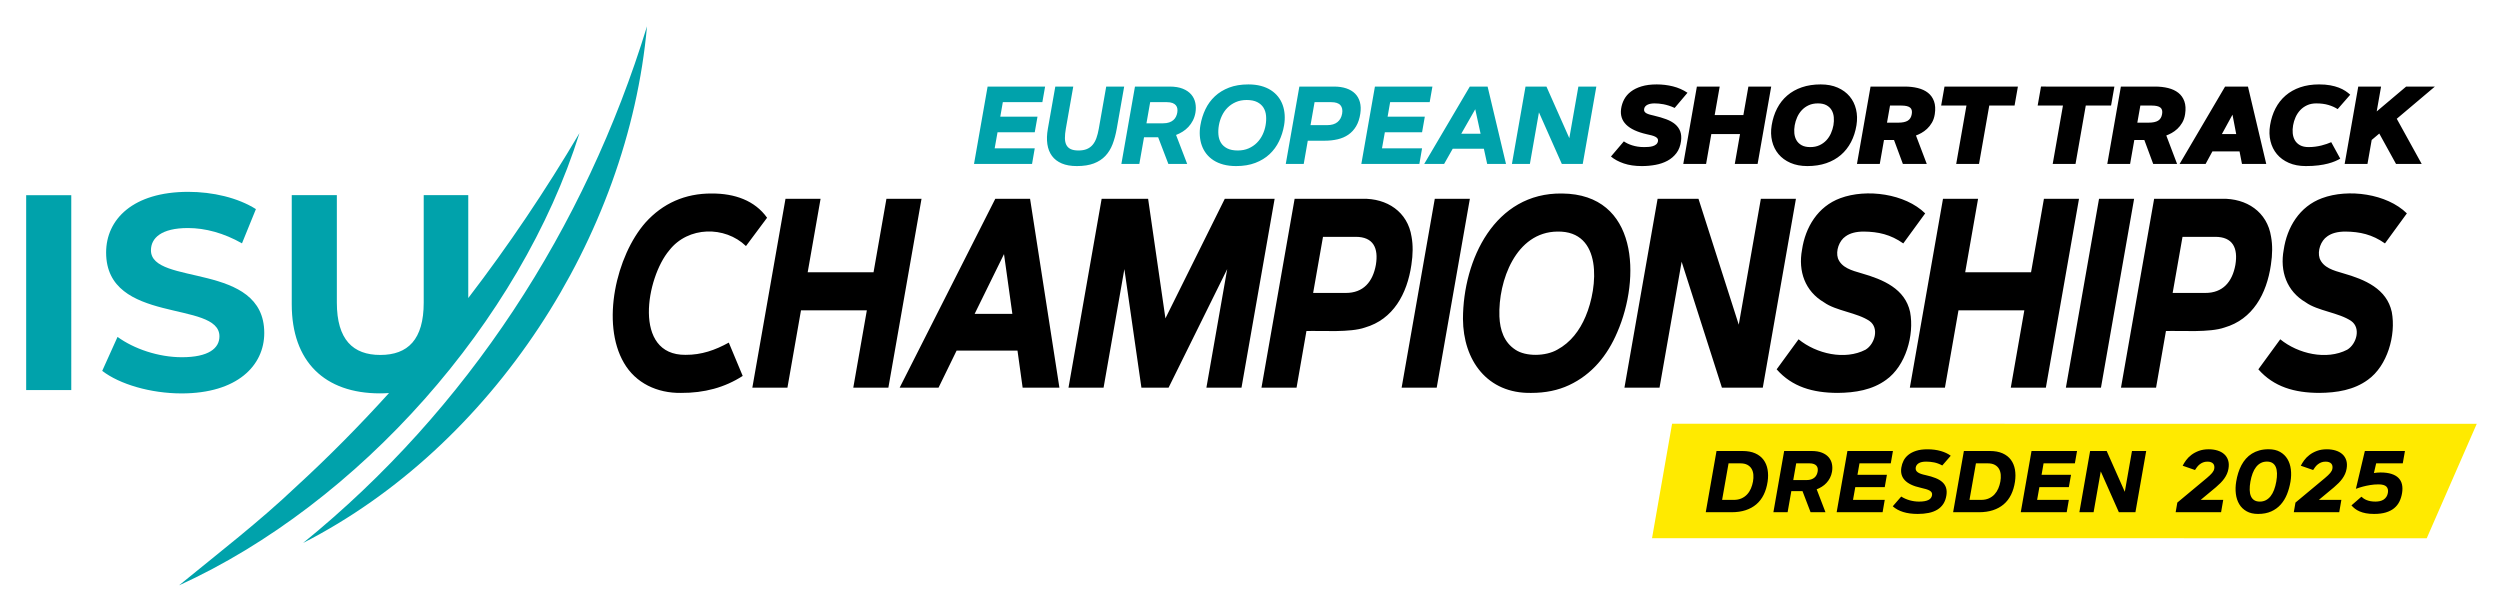 <?xml version="1.0" encoding="UTF-8" standalone="no"?>
<!-- Created with Inkscape (http://www.inkscape.org/) -->

<svg
   version="1.1"
   id="svg2"
   width="1082.956"
   height="264.901"
   viewBox="0 0 1082.956 264.901"
   sodipodi:docname="ISU_Euro_ST_CHS_Dresden_Logo_FC_OnLight_RGB.ai"
   xmlns:inkscape="http://www.inkscape.org/namespaces/inkscape"
   xmlns:sodipodi="http://sodipodi.sourceforge.net/DTD/sodipodi-0.dtd"
   xmlns="http://www.w3.org/2000/svg"
   xmlns:svg="http://www.w3.org/2000/svg">
  <defs
     id="defs6">
    <clipPath
       clipPathUnits="userSpaceOnUse"
       id="clipPath16">
      <path
         d="M 0,198.676 H 812.217 V 0 H 0 Z"
         id="path14" />
    </clipPath>
  </defs>
  <sodipodi:namedview
     id="namedview4"
     pagecolor="#ffffff"
     bordercolor="#000000"
     borderopacity="0.25"
     inkscape:showpageshadow="2"
     inkscape:pageopacity="0.0"
     inkscape:pagecheckerboard="0"
     inkscape:deskcolor="#d1d1d1" />
  <g
     id="g8"
     inkscape:groupmode="layer"
     inkscape:label="ISU_Euro_ST_CHS_Dresden_Logo_FC_OnLight_RGB"
     transform="matrix(1.333,0,0,-1.333,0,264.901)">
    <g
       id="g10">
      <g
         id="g12"
         clip-path="url(#clipPath16)">
        <g
           id="g18"
           transform="translate(495.744,170.593)">
          <path
             d="M 0,0 H 6.801 L 14.232,-16.757 17.177,0 h 5.838 L 18.597,-25.135 H 11.796 L 4.364,-8.379 1.42,-25.135 h -5.837 z m -16.336,-7.362 -4.539,-7.957 h 6.274 z m 2.805,-12.848 h -10.131 l -2.787,-4.925 h -6.468 L -18.105,0 h 5.783 l 5.977,-25.135 h -6.117 z m -19.193,10.43 -0.894,-5.066 h -12.094 l -0.929,-5.223 h 13.023 l -0.876,-5.066 h -18.86 L -48.937,0 h 18.684 l -0.893,-5.065 h -12.848 l -0.823,-4.715 z m -35.826,4.715 -1.314,-7.467 h 5.416 c 1.414,0 2.523,0.327 3.33,0.981 0.806,0.655 1.314,1.572 1.525,2.752 0.198,1.18 0.011,2.097 -0.561,2.751 -0.573,0.654 -1.566,0.983 -2.98,0.983 z M -77.909,-25.135 -73.492,0 h 11.252 c 1.508,0 2.843,-0.196 4.006,-0.588 1.162,-0.391 2.114,-0.961 2.856,-1.709 0.742,-0.748 1.262,-1.668 1.56,-2.76 0.298,-1.092 0.341,-2.34 0.131,-3.742 -0.245,-1.625 -0.701,-2.995 -1.367,-4.11 -0.666,-1.116 -1.502,-2.022 -2.506,-2.717 -1.005,-0.695 -2.165,-1.198 -3.479,-1.508 -1.315,-0.309 -2.749,-0.464 -4.303,-0.464 h -5.416 l -1.314,-7.537 z m -12.709,20.77 c -1.32,0 -2.498,-0.228 -3.532,-0.683 -1.035,-0.456 -1.928,-1.06 -2.682,-1.814 -0.753,-0.754 -1.364,-1.627 -1.831,-2.62 -0.468,-0.995 -0.795,-2.023 -0.982,-3.085 -0.187,-1.076 -0.237,-2.107 -0.149,-3.094 0.088,-0.987 0.362,-1.859 0.824,-2.611 0.461,-0.754 1.136,-1.359 2.025,-1.815 0.887,-0.456 2.033,-0.684 3.435,-0.684 1.321,0 2.497,0.228 3.531,0.684 1.035,0.456 1.928,1.061 2.682,1.815 0.754,0.752 1.367,1.624 1.841,2.611 0.473,0.987 0.803,2.018 0.99,3.094 0.187,1.062 0.237,2.09 0.149,3.085 -0.087,0.993 -0.366,1.866 -0.832,2.62 -0.468,0.754 -1.146,1.358 -2.034,1.814 -0.888,0.455 -2.033,0.683 -3.435,0.683 m 0.543,5.065 c 1.519,0 2.889,-0.163 4.11,-0.49 1.221,-0.327 2.293,-0.789 3.217,-1.385 0.923,-0.596 1.706,-1.303 2.349,-2.121 0.642,-0.817 1.138,-1.721 1.489,-2.708 0.35,-0.987 0.563,-2.036 0.639,-3.145 0.077,-1.111 0.015,-2.25 -0.183,-3.418 -0.316,-1.847 -0.862,-3.577 -1.639,-5.189 -0.777,-1.612 -1.805,-3.017 -3.085,-4.215 -1.279,-1.198 -2.822,-2.141 -4.627,-2.831 -1.805,-0.689 -3.888,-1.034 -6.249,-1.034 -1.518,0 -2.888,0.164 -4.11,0.491 -1.221,0.326 -2.293,0.788 -3.216,1.385 -0.924,0.596 -1.703,1.303 -2.34,2.12 -0.637,0.819 -1.131,1.721 -1.481,2.708 -0.351,0.987 -0.564,2.036 -0.64,3.147 -0.076,1.11 -0.014,2.249 0.185,3.418 0.315,1.845 0.858,3.575 1.63,5.187 0.77,1.613 1.796,3.018 3.076,4.216 1.279,1.197 2.818,2.141 4.618,2.831 1.799,0.688 3.885,1.033 6.257,1.033 m -31.9,-5.765 -1.209,-6.872 h 5.416 c 0.759,0 1.411,0.094 1.955,0.281 0.542,0.186 0.996,0.438 1.358,0.754 0.362,0.315 0.645,0.68 0.85,1.095 0.205,0.414 0.347,0.85 0.429,1.306 0.082,0.455 0.094,0.891 0.035,1.306 -0.058,0.414 -0.216,0.78 -0.473,1.095 -0.257,0.316 -0.622,0.567 -1.095,0.753 -0.474,0.188 -1.09,0.282 -1.85,0.282 z m -9.359,-20.07 4.417,25.135 h 11.252 c 1.706,0 3.138,-0.234 4.295,-0.701 1.156,-0.468 2.07,-1.096 2.743,-1.885 0.671,-0.788 1.112,-1.694 1.323,-2.717 0.21,-1.022 0.222,-2.089 0.035,-3.198 -0.164,-0.936 -0.444,-1.785 -0.841,-2.551 -0.398,-0.765 -0.876,-1.449 -1.438,-2.051 -0.56,-0.601 -1.185,-1.119 -1.875,-1.55 -0.689,-0.433 -1.402,-0.789 -2.139,-1.07 l 3.611,-9.412 h -6.116 l -3.314,8.658 h -4.592 l -1.524,-8.658 z m -13.935,4.364 c 1.064,0 1.966,0.156 2.708,0.465 0.743,0.31 1.368,0.762 1.876,1.359 0.508,0.595 0.92,1.332 1.236,2.208 0.315,0.877 0.572,1.881 0.771,3.014 L -136.259,0 h 5.837 l -2.419,-13.725 c -0.327,-1.846 -0.777,-3.513 -1.349,-5.004 -0.574,-1.49 -1.357,-2.76 -2.349,-3.812 -0.994,-1.052 -2.241,-1.863 -3.742,-2.436 -1.502,-0.573 -3.346,-0.859 -5.531,-0.859 -1.927,0 -3.56,0.286 -4.898,0.859 -1.339,0.573 -2.395,1.384 -3.173,2.436 -0.777,1.052 -1.276,2.322 -1.499,3.812 -0.222,1.491 -0.169,3.158 0.158,5.004 L -152.805,0 h 5.836 l -2.418,-13.725 c -0.199,-1.133 -0.296,-2.137 -0.289,-3.014 0.005,-0.876 0.157,-1.613 0.455,-2.208 0.298,-0.597 0.763,-1.049 1.394,-1.359 0.631,-0.309 1.483,-0.465 2.558,-0.465 m -13.32,10.991 -0.894,-5.066 h -12.094 l -0.929,-5.223 h 13.023 l -0.876,-5.066 H -179.22 L -174.802,0 h 18.684 l -0.894,-5.065 h -12.847 l -0.824,-4.715 z"
             style="fill:#00a2ab;fill-opacity:1;fill-rule:nonzero;stroke:none"
             id="path20" />
        </g>
        <g
           id="g22"
           transform="translate(781.922,170.593)">
          <path
             d="M 0,0 H 9.342 L -3.05,-10.464 5.048,-25.135 h -8.343 l -5.434,9.868 -2.471,-2.086 -1.367,-7.782 h -7.414 L -15.564,0 h 7.414 l -1.42,-8.08 z m -31.689,-19.666 c 0.748,0 1.465,0.046 2.156,0.14 0.688,0.093 1.346,0.216 1.971,0.368 0.625,0.152 1.207,0.324 1.745,0.517 0.537,0.193 1.027,0.383 1.471,0.57 l 2.928,-5.346 c -0.444,-0.269 -0.99,-0.543 -1.64,-0.824 -0.648,-0.28 -1.421,-0.54 -2.322,-0.78 -0.899,-0.239 -1.945,-0.435 -3.137,-0.587 -1.192,-0.152 -2.559,-0.228 -4.101,-0.228 -2.092,0 -3.93,0.348 -5.513,1.043 -1.583,0.695 -2.874,1.642 -3.873,2.84 -0.999,1.197 -1.695,2.602 -2.086,4.215 -0.391,1.612 -0.435,3.336 -0.132,5.171 0.327,2.009 0.914,3.832 1.762,5.468 0.847,1.636 1.942,3.033 3.286,4.189 1.344,1.157 2.928,2.048 4.75,2.673 1.823,0.625 3.867,0.937 6.135,0.937 1.355,0 2.559,-0.096 3.61,-0.289 1.052,-0.192 1.984,-0.446 2.796,-0.762 0.812,-0.315 1.519,-0.672 2.121,-1.069 0.602,-0.397 1.13,-0.807 1.586,-1.227 l -4.084,-4.68 c -0.841,0.55 -1.835,0.996 -2.979,1.341 -1.146,0.344 -2.466,0.517 -3.961,0.517 -1.134,0 -2.136,-0.202 -3.006,-0.604 -0.871,-0.404 -1.616,-0.939 -2.235,-1.605 -0.62,-0.666 -1.12,-1.426 -1.498,-2.278 -0.38,-0.854 -0.647,-1.724 -0.798,-2.611 -0.164,-0.889 -0.205,-1.759 -0.123,-2.612 0.082,-0.853 0.315,-1.613 0.701,-2.279 0.386,-0.666 0.943,-1.2 1.674,-1.604 0.73,-0.403 1.662,-0.604 2.796,-0.604 m -24.749,10.534 -3.436,-6.293 h 4.645 z M -73.616,-25.135 -58.84,0 h 7.432 l 5.942,-25.135 h -7.888 l -0.789,4.067 h -8.816 l -2.208,-4.067 z m -12.76,18.965 -0.982,-5.557 h 3.681 c 1.343,0 2.366,0.214 3.067,0.642 0.701,0.428 1.133,1.141 1.297,2.137 0.175,0.984 -0.008,1.693 -0.552,2.128 -0.543,0.433 -1.488,0.65 -2.83,0.65 z M -97.121,-25.135 -92.704,0 h 11.095 c 1.543,0 2.964,-0.161 4.268,-0.482 1.303,-0.322 2.403,-0.836 3.304,-1.542 0.899,-0.708 1.554,-1.631 1.963,-2.77 0.41,-1.14 0.492,-2.527 0.245,-4.163 -0.163,-1.064 -0.476,-1.989 -0.938,-2.778 -0.462,-0.788 -0.99,-1.457 -1.586,-2.007 -0.595,-0.549 -1.212,-0.999 -1.849,-1.35 -0.637,-0.35 -1.218,-0.619 -1.743,-0.805 l 3.505,-9.238 h -7.765 l -2.874,7.765 h -3.261 l -1.367,-7.765 z M -94.807,0 -95.894,-6.17 h -8.22 l -3.33,-18.965 h -7.414 l 3.33,18.965 h -8.22 l 1.086,6.17 z m -31.359,0 -1.087,-6.17 h -8.221 l -3.33,-18.965 h -7.414 l 3.33,18.965 h -8.219 l 1.086,6.17 z m -41.558,-6.17 -0.982,-5.557 h 3.682 c 1.342,0 2.366,0.214 3.066,0.642 0.701,0.428 1.134,1.141 1.298,2.137 0.175,0.984 -0.009,1.693 -0.553,2.128 -0.543,0.433 -1.487,0.65 -2.83,0.65 z M -178.47,-25.135 -174.053,0 h 11.096 c 1.543,0 2.965,-0.161 4.269,-0.482 1.302,-0.322 2.403,-0.836 3.303,-1.542 0.9,-0.708 1.554,-1.631 1.963,-2.77 0.409,-1.14 0.491,-2.527 0.245,-4.163 -0.163,-1.064 -0.475,-1.989 -0.937,-2.778 -0.462,-0.788 -0.99,-1.457 -1.586,-2.007 -0.596,-0.549 -1.213,-0.999 -1.85,-1.35 -0.637,-0.35 -1.218,-0.619 -1.743,-0.805 l 3.505,-9.238 h -7.765 l -2.874,7.765 h -3.261 l -1.368,-7.765 z m -12.689,19.666 c -1.134,0 -2.136,-0.202 -3.006,-0.604 -0.871,-0.404 -1.616,-0.939 -2.235,-1.605 -0.62,-0.666 -1.12,-1.426 -1.498,-2.278 -0.38,-0.854 -0.647,-1.724 -0.798,-2.611 -0.164,-0.889 -0.205,-1.759 -0.123,-2.612 0.082,-0.853 0.315,-1.613 0.701,-2.279 0.386,-0.666 0.943,-1.2 1.674,-1.604 0.73,-0.403 1.662,-0.604 2.796,-0.604 1.132,0 2.135,0.201 3.005,0.604 0.871,0.404 1.616,0.938 2.235,1.604 0.62,0.666 1.116,1.426 1.49,2.279 0.374,0.853 0.643,1.723 0.807,2.612 0.151,0.887 0.189,1.757 0.113,2.611 -0.076,0.852 -0.307,1.612 -0.692,2.278 -0.385,0.666 -0.944,1.201 -1.674,1.605 -0.731,0.402 -1.662,0.604 -2.795,0.604 m 0.911,6.169 c 2.092,0 3.929,-0.347 5.513,-1.042 1.583,-0.695 2.877,-1.642 3.881,-2.84 1.005,-1.198 1.701,-2.602 2.086,-4.215 0.386,-1.613 0.432,-3.336 0.141,-5.17 -0.328,-2.01 -0.918,-3.833 -1.77,-5.469 -0.854,-1.636 -1.953,-3.032 -3.295,-4.19 -1.345,-1.156 -2.928,-2.047 -4.75,-2.672 -1.824,-0.625 -3.869,-0.938 -6.135,-0.938 -2.092,0 -3.93,0.348 -5.513,1.043 -1.583,0.695 -2.874,1.642 -3.873,2.84 -0.999,1.197 -1.695,2.602 -2.086,4.215 -0.391,1.612 -0.435,3.336 -0.132,5.171 0.327,2.009 0.914,3.832 1.762,5.468 0.847,1.636 1.942,3.033 3.286,4.189 1.344,1.157 2.928,2.048 4.75,2.673 1.823,0.625 3.867,0.937 6.135,0.937 M -213.752,0 h 7.414 l -4.417,-25.135 h -7.414 l 1.7,9.71 h -9.325 l -1.7,-9.71 h -7.414 L -230.491,0 h 7.414 l -1.63,-9.255 h 9.325 z m -23.96,-6.941 c -0.654,0.303 -1.286,0.551 -1.893,0.745 -0.608,0.192 -1.183,0.342 -1.726,0.447 -0.544,0.104 -1.061,0.178 -1.552,0.219 -0.49,0.041 -0.952,0.061 -1.385,0.061 -0.409,0 -0.803,-0.032 -1.182,-0.096 -0.38,-0.065 -0.722,-0.166 -1.026,-0.307 -0.303,-0.141 -0.558,-0.324 -0.762,-0.552 -0.204,-0.228 -0.336,-0.506 -0.395,-0.833 -0.058,-0.339 -0.02,-0.622 0.114,-0.849 0.134,-0.229 0.348,-0.421 0.64,-0.58 0.292,-0.157 0.654,-0.297 1.087,-0.419 0.432,-0.124 0.917,-0.244 1.454,-0.36 1.449,-0.34 2.749,-0.724 3.901,-1.157 1.15,-0.433 2.109,-0.97 2.874,-1.612 0.765,-0.643 1.317,-1.412 1.657,-2.305 0.338,-0.895 0.426,-1.961 0.262,-3.199 -0.21,-1.554 -0.707,-2.848 -1.49,-3.882 -0.783,-1.034 -1.756,-1.864 -2.918,-2.489 -1.163,-0.625 -2.463,-1.07 -3.9,-1.332 -1.437,-0.263 -2.915,-0.395 -4.435,-0.395 -2.231,0 -4.185,0.286 -5.862,0.859 -1.677,0.573 -3.064,1.321 -4.163,2.244 l 4.189,4.924 c 0.351,-0.245 0.754,-0.478 1.209,-0.701 0.456,-0.221 0.961,-0.42 1.517,-0.595 0.555,-0.175 1.153,-0.313 1.796,-0.413 0.642,-0.098 1.332,-0.148 2.068,-0.148 0.445,0 0.914,0.018 1.411,0.053 0.496,0.035 0.961,0.116 1.394,0.245 0.432,0.128 0.803,0.321 1.113,0.578 0.31,0.257 0.505,0.607 0.587,1.052 0.059,0.327 0.012,0.604 -0.141,0.833 -0.151,0.227 -0.388,0.426 -0.71,0.595 -0.321,0.169 -0.724,0.319 -1.208,0.448 -0.486,0.128 -1.032,0.257 -1.639,0.384 -6.088,1.391 -8.852,4.131 -8.291,8.221 0.152,1.099 0.485,2.13 0.999,3.094 0.514,0.964 1.239,1.806 2.174,2.523 0.934,0.719 2.097,1.289 3.488,1.709 1.39,0.421 3.032,0.631 4.925,0.631 1.811,0 3.569,-0.213 5.275,-0.639 1.706,-0.427 3.278,-1.119 4.715,-2.077 z"
             style="fill:#000000;fill-opacity:1;fill-rule:nonzero;stroke:none"
             id="path24" />
        </g>
        <g
           id="g26"
           transform="translate(98.497,22.281)">
          <path
             d="M 0,0 C 61.489,31.43 105.622,99.375 111.757,167.892 91.641,102.278 53.396,43.332 0,0 M 89.813,133.191 C 78.821,114.611 66.783,96.678 53.673,79.59 v 33.441 H 39.197 V 78.107 c 0,-12.034 -5.157,-17.01 -14.114,-17.01 -8.867,0 -14.114,4.976 -14.114,17.01 v 34.924 H -3.689 V 77.564 c 0,-18.638 10.676,-28.953 28.681,-28.953 1.002,0 1.973,0.044 2.929,0.107 C 18.3,38.097 8.214,27.892 -2.376,18.191 -14.311,6.858 -27.346,-3.157 -40.315,-13.778 18.061,12.786 70.605,71.935 89.813,133.191 M -39.402,60.358 c -7.6,0 -15.561,2.714 -20.9,6.605 l -4.976,-11.038 c 5.609,-4.343 15.743,-7.329 25.785,-7.329 18.096,0 26.872,9.048 26.872,19.634 0,23.253 -36.823,15.199 -36.823,26.871 0,3.981 3.346,7.239 12.033,7.239 5.609,0 11.67,-1.63 17.551,-4.976 l 4.525,11.128 c -5.881,3.709 -14.023,5.609 -21.987,5.609 -18.003,0 -26.689,-8.957 -26.689,-19.723 0,-23.524 36.823,-15.381 36.823,-27.234 0,-3.891 -3.528,-6.786 -12.214,-6.786 m -50.591,52.657 h 14.657 V 49.682 h -14.657 z"
             style="fill:#00a2ab;fill-opacity:1;fill-rule:nonzero;stroke:none"
             id="path28" />
        </g>
        <g
           id="g30"
           transform="translate(709.246,121.761)">
          <path
             d="M 0,0 -3.205,-18.231 H 7.378 c 5.739,-0.027 8.807,3.608 9.803,9.116 C 18.085,-3.674 16.393,0.022 10.582,0 10.582,0 0,0 0,0 M -19.993,-49.005 -9.22,12.37 h 21.978 c 8.036,0.189 14.769,-4.218 16.023,-12.347 0.49,-2.67 0.467,-5.714 -0.06,-9.138 -1.38,-9.465 -5.917,-17.695 -15.078,-20.353 -4.787,-1.688 -13.851,-0.997 -19.024,-1.133 l -3.211,-18.404 z m -7.134,61.375 h 11.401 L -26.498,-49.005 H -37.9 Z m -17.907,0 h 11.401 l -10.772,-61.375 h -11.401 l 4.403,25.125 h -21.4 l -4.404,-25.125 h -11.401 l 10.773,61.375 h 11.401 l -4.188,-23.882 h 21.4 z M 65.791,-2.138 c -4.128,2.914 -8.148,3.8 -12.844,3.85 -2.513,0 -4.479,-0.521 -5.908,-1.562 -2.091,-1.404 -3.251,-4.679 -2.492,-7.105 1.161,-3.102 4.571,-3.99 7.685,-4.9 7.085,-2.025 14.123,-5.021 15.775,-12.562 1.413,-7.546 -1.435,-17.522 -7.77,-22.041 -4.5,-3.298 -10.042,-4.216 -15.83,-4.259 -8.004,0.031 -14.742,1.948 -19.763,7.662 l 7.119,9.759 c 5.799,-4.731 15.057,-6.867 21.764,-3.383 3.022,1.816 4.522,7.02 1.315,9.31 -3.957,2.732 -10.957,3.299 -14.803,6.078 -6.201,3.636 -8.435,10.128 -7.159,17.055 1.074,7.356 5.152,14.113 12.45,16.798 8.506,3.17 21.078,1.464 27.581,-4.941 z m -156.533,0 c -4.128,2.914 -8.149,3.8 -12.845,3.85 -2.512,0 -4.478,-0.521 -5.908,-1.562 -2.09,-1.404 -3.25,-4.679 -2.492,-7.105 1.162,-3.102 4.571,-3.99 7.686,-4.9 7.084,-2.025 14.122,-5.021 15.775,-12.562 1.412,-7.546 -1.435,-17.522 -7.771,-22.041 -4.499,-3.298 -10.042,-4.216 -15.83,-4.259 -8.003,0.031 -14.742,1.948 -19.763,7.662 l 7.12,9.759 c 5.798,-4.731 15.056,-6.867 21.763,-3.383 3.023,1.816 4.522,7.02 1.315,9.31 -3.957,2.732 -10.957,3.299 -14.802,6.078 -6.202,3.636 -8.436,10.128 -7.16,17.055 1.075,7.356 5.152,14.113 12.451,16.798 8.505,3.17 21.077,1.464 27.58,-4.941 z M -170.58,12.37 h 13.284 l 13.091,-40.917 7.18,40.917 h 11.401 l -10.772,-61.375 h -13.285 l -13.086,40.917 -7.185,-40.917 h -11.401 z M -203.101,1.712 c -13.588,-0.116 -19.296,-16.07 -18.889,-27.584 0.19,-4.445 1.512,-8.392 5.189,-10.807 3.419,-2.313 9.907,-2.141 13.608,0 4.313,2.323 7.284,6.219 9.211,10.807 4.083,9.573 5.565,27.826 -9.119,27.584 m 1.496,12.371 c 24.769,-0.218 25.55,-27.556 17.924,-45.071 -3.212,-7.59 -8.253,-13.743 -15.666,-17.203 -3.585,-1.684 -7.686,-2.526 -12.294,-2.526 -14.3,-0.261 -22.123,10.592 -22.189,24.054 0.047,19.235 10.325,41.085 32.225,40.746 m -41.384,-1.713 h 11.401 l -10.773,-61.375 h -11.401 z M -279.314,0 l -3.204,-18.231 h 10.582 c 5.74,-0.027 8.808,3.608 9.804,9.116 0.903,5.441 -0.789,9.137 -6.599,9.115 0,0 -10.583,0 -10.583,0 m -19.992,-49.005 10.772,61.375 h 21.979 c 8.035,0.189 14.769,-4.218 16.023,-12.347 0.489,-2.67 0.466,-5.714 -0.06,-9.138 -1.381,-9.465 -5.918,-17.695 -15.078,-20.353 -4.788,-1.688 -13.851,-0.997 -19.025,-1.133 l -3.21,-18.404 z m -31.215,22.513 19.296,38.862 h 16.195 l -10.768,-61.375 h -11.406 l 6.759,38.52 -19.048,-38.52 h -8.833 l -5.54,38.52 -6.755,-38.52 h -11.401 l 10.773,61.375 h 15.098 z m -52.455,20.886 -9.546,-19.431 h 12.257 z m 4.383,-31.374 h -19.792 l -5.864,-12.025 h -12.634 l 31.076,61.375 h 11.3 l 9.533,-61.375 h -11.95 z m -42.592,49.35 h 11.404 l -10.771,-61.375 h -11.403 l 4.405,25.125 h -21.4 l -4.405,-25.125 h -11.404 l 10.773,61.375 h 11.401 l -4.189,-23.882 h 21.401 z m -65.268,-50.719 c 5.178,-0.026 9.59,1.525 14.041,3.981 l 4.52,-10.829 c -5.833,-3.77 -12.501,-5.562 -20.052,-5.52 -7.714,-0.113 -14.737,3.159 -18.543,9.758 -7.548,12.916 -2.468,34.867 7.002,45.605 5.584,6.198 12.843,9.498 21.575,9.436 7.392,0.026 13.939,-2.255 17.939,-7.875 l -6.859,-9.201 c -6.854,6.6 -18.813,6.461 -24.924,-1.393 -7.468,-8.792 -11.961,-34.137 5.301,-33.962"
             style="fill:#000000;fill-opacity:1;fill-rule:nonzero;stroke:none"
             id="path32" />
        </g>
        <g
           id="g34"
           transform="translate(788.609,23.809)">
          <path
             d="m 0,0 -251.749,0.026 6.512,37.191 261.494,-0.026 z"
             style="fill:#ffea00;fill-opacity:1;fill-rule:nonzero;stroke:none"
             id="path36" />
        </g>
        <g
           id="g38"
           transform="translate(780.823,48.155)">
          <path
             d="m 0,0 h -8.644 l -0.735,-3.149 c 0.296,0.055 0.647,0.099 1.054,0.131 0.407,0.033 0.782,0.049 1.124,0.049 1.369,0 2.537,-0.153 3.504,-0.458 0.966,-0.305 1.734,-0.745 2.302,-1.318 0.57,-0.574 0.949,-1.272 1.138,-2.095 0.19,-0.824 0.201,-1.753 0.035,-2.789 -0.167,-1.027 -0.456,-1.959 -0.867,-2.796 -0.412,-0.837 -0.98,-1.554 -1.707,-2.151 -0.725,-0.596 -1.623,-1.056 -2.691,-1.38 -1.069,-0.324 -2.343,-0.486 -3.823,-0.486 -1.017,0 -1.913,0.074 -2.685,0.222 -0.773,0.148 -1.452,0.349 -2.039,0.604 -0.588,0.254 -1.094,0.55 -1.52,0.888 -0.425,0.337 -0.8,0.691 -1.124,1.061 l 3.234,2.817 c 0.221,-0.213 0.475,-0.414 0.762,-0.604 0.287,-0.19 0.616,-0.358 0.986,-0.506 0.37,-0.148 0.786,-0.264 1.249,-0.347 0.462,-0.083 0.984,-0.125 1.567,-0.125 0.509,0 0.99,0.051 1.443,0.153 0.454,0.101 0.856,0.265 1.208,0.492 0.351,0.227 0.647,0.518 0.887,0.874 0.24,0.356 0.407,0.785 0.5,1.284 0.157,0.897 -0.003,1.586 -0.479,2.067 -0.477,0.481 -1.334,0.722 -2.574,0.722 -0.934,0 -1.838,-0.075 -2.712,-0.222 -0.874,-0.148 -1.659,-0.315 -2.352,-0.5 -0.805,-0.212 -1.563,-0.453 -2.275,-0.721 L -12.32,4.01 H 0.708 Z m -33.136,-0.777 c 0.278,0.555 0.645,1.147 1.103,1.776 0.458,0.629 1.031,1.207 1.721,1.734 0.689,0.528 1.499,0.965 2.428,1.312 0.929,0.347 2.005,0.52 3.226,0.52 1.036,0 1.986,-0.134 2.851,-0.402 0.865,-0.269 1.591,-0.666 2.178,-1.194 0.588,-0.527 1.009,-1.184 1.263,-1.97 0.255,-0.786 0.294,-1.697 0.118,-2.733 -0.102,-0.611 -0.271,-1.18 -0.507,-1.707 -0.235,-0.527 -0.527,-1.034 -0.874,-1.519 -0.347,-0.486 -0.747,-0.957 -1.2,-1.415 -0.453,-0.458 -0.957,-0.923 -1.512,-1.395 l -4.939,-4.107 h 7.325 l -0.693,-4.01 h -14.763 l 0.541,3.136 9.601,7.992 c 0.749,0.629 1.318,1.175 1.707,1.637 0.388,0.463 0.62,0.925 0.694,1.388 0.056,0.323 0.056,0.626 0,0.909 -0.056,0.282 -0.174,0.524 -0.355,0.728 -0.179,0.203 -0.424,0.363 -0.735,0.479 -0.31,0.115 -0.687,0.173 -1.131,0.173 -0.546,0 -1.028,-0.088 -1.449,-0.263 -0.421,-0.176 -0.794,-0.396 -1.117,-0.66 -0.324,-0.263 -0.604,-0.557 -0.84,-0.881 -0.235,-0.324 -0.446,-0.629 -0.631,-0.916 z m -7.965,-5.155 c 0.176,0.989 0.252,1.886 0.23,2.689 -0.024,0.805 -0.155,1.488 -0.396,2.052 -0.241,0.563 -0.599,0.998 -1.075,1.302 -0.476,0.306 -1.08,0.458 -1.81,0.458 -0.732,0 -1.388,-0.152 -1.971,-0.458 -0.583,-0.304 -1.096,-0.739 -1.54,-1.302 -0.444,-0.564 -0.818,-1.247 -1.124,-2.052 -0.305,-0.803 -0.546,-1.7 -0.722,-2.689 -0.176,-0.988 -0.254,-1.884 -0.235,-2.688 0.018,-0.804 0.15,-1.488 0.395,-2.052 0.245,-0.563 0.606,-0.998 1.082,-1.303 0.477,-0.304 1.08,-0.457 1.811,-0.457 0.73,0 1.388,0.153 1.971,0.457 0.582,0.305 1.095,0.74 1.54,1.303 0.443,0.564 0.818,1.248 1.124,2.052 0.304,0.804 0.545,1.7 0.72,2.688 m 4.622,0 c -0.25,-1.462 -0.63,-2.83 -1.138,-4.102 -0.509,-1.273 -1.187,-2.386 -2.033,-3.34 -0.847,-0.953 -1.875,-1.703 -3.087,-2.249 -1.212,-0.545 -2.642,-0.819 -4.287,-0.819 -1.472,0 -2.713,0.287 -3.726,0.861 -1.013,0.574 -1.809,1.344 -2.387,2.311 -0.578,0.968 -0.946,2.085 -1.103,3.354 -0.157,1.268 -0.12,2.596 0.111,3.984 0.157,0.972 0.377,1.907 0.659,2.805 0.282,0.898 0.629,1.736 1.041,2.513 0.411,0.778 0.9,1.486 1.463,2.125 0.565,0.638 1.21,1.184 1.936,1.638 0.726,0.454 1.538,0.805 2.435,1.055 0.898,0.25 1.897,0.375 2.997,0.375 1.471,0 2.713,-0.287 3.726,-0.861 1.013,-0.574 1.81,-1.344 2.393,-2.312 0.583,-0.967 0.953,-2.085 1.11,-3.353 0.157,-1.268 0.12,-2.596 -0.11,-3.985 m -35.046,5.155 c 0.277,0.555 0.644,1.147 1.102,1.776 0.458,0.629 1.031,1.207 1.721,1.734 0.689,0.528 1.499,0.965 2.429,1.312 0.928,0.347 2.004,0.52 3.225,0.52 1.036,0 1.986,-0.134 2.852,-0.402 0.864,-0.269 1.591,-0.666 2.177,-1.194 0.588,-0.527 1.009,-1.184 1.263,-1.97 0.255,-0.786 0.294,-1.697 0.118,-2.733 -0.101,-0.611 -0.27,-1.18 -0.507,-1.707 -0.235,-0.527 -0.527,-1.034 -0.874,-1.519 -0.346,-0.486 -0.747,-0.957 -1.2,-1.415 -0.453,-0.458 -0.957,-0.923 -1.511,-1.395 l -4.94,-4.107 h 7.325 l -0.693,-4.01 h -14.763 l 0.541,3.136 9.602,7.992 c 0.749,0.629 1.317,1.175 1.706,1.637 0.389,0.463 0.62,0.925 0.694,1.388 0.056,0.323 0.056,0.626 0,0.909 -0.055,0.282 -0.174,0.524 -0.354,0.728 -0.18,0.203 -0.425,0.363 -0.736,0.479 -0.309,0.115 -0.686,0.173 -1.131,0.173 -0.545,0 -1.028,-0.088 -1.449,-0.263 -0.421,-0.176 -0.794,-0.396 -1.117,-0.66 -0.324,-0.263 -0.603,-0.557 -0.84,-0.881 -0.235,-0.324 -0.446,-0.629 -0.631,-0.916 z m -30.073,4.787 h 5.384 L -90.331,-9.254 -88,4.01 h 4.62 l -3.496,-19.897 h -5.384 l -5.883,13.265 -2.331,-13.265 h -4.62 z m -6.206,-7.742 -0.708,-4.01 h -9.574 l -0.735,-4.135 h 10.309 l -0.693,-4.01 h -14.93 l 3.496,19.897 h 14.791 L -106.556,0 h -10.17 l -0.652,-3.732 z m -32.997,-8.145 h 3.802 c 0.953,0 1.79,0.164 2.512,0.493 0.721,0.328 1.334,0.767 1.839,1.318 0.503,0.55 0.908,1.184 1.213,1.9 0.305,0.717 0.528,1.46 0.666,2.228 0.139,0.767 0.181,1.51 0.125,2.227 -0.055,0.716 -0.241,1.35 -0.555,1.9 -0.315,0.551 -0.773,0.99 -1.373,1.318 -0.602,0.329 -1.379,0.493 -2.331,0.493 h -3.802 z m 14.791,5.939 c -0.24,-1.61 -0.668,-3.035 -1.283,-4.274 -0.615,-1.24 -1.415,-2.278 -2.4,-3.115 -0.986,-0.837 -2.147,-1.473 -3.483,-1.907 -1.337,-0.435 -2.843,-0.653 -4.516,-0.653 h -8.422 l 3.496,19.897 h 8.422 c 1.637,0 3.025,-0.255 4.163,-0.763 1.137,-0.509 2.037,-1.212 2.698,-2.109 0.661,-0.897 1.099,-1.952 1.312,-3.163 0.212,-1.212 0.216,-2.517 0.013,-3.913 m -23.627,5.244 c -0.925,0.5 -1.817,0.833 -2.677,0.999 -0.861,0.167 -1.721,0.25 -2.582,0.25 -1.017,0 -1.808,-0.169 -2.373,-0.506 -0.563,-0.338 -0.896,-0.812 -0.999,-1.423 -0.054,-0.333 -0.025,-0.626 0.091,-0.88 0.115,-0.255 0.312,-0.479 0.59,-0.674 0.277,-0.194 0.633,-0.365 1.068,-0.513 0.435,-0.148 0.944,-0.282 1.526,-0.402 1.212,-0.269 2.268,-0.583 3.171,-0.944 0.902,-0.36 1.637,-0.797 2.206,-1.311 0.569,-0.513 0.967,-1.119 1.193,-1.818 0.227,-0.698 0.271,-1.514 0.132,-2.448 -0.167,-1.101 -0.502,-2.038 -1.006,-2.81 -0.505,-0.773 -1.159,-1.402 -1.964,-1.887 -0.804,-0.486 -1.743,-0.837 -2.816,-1.055 -1.073,-0.217 -2.252,-0.326 -3.538,-0.326 -1.804,0 -3.376,0.209 -4.718,0.625 -1.341,0.416 -2.474,1.036 -3.398,1.859 l 2.747,3.164 c 0.85,-0.537 1.778,-0.944 2.781,-1.222 1.004,-0.277 2.01,-0.416 3.018,-0.416 0.694,0 1.292,0.046 1.797,0.139 0.504,0.092 0.927,0.227 1.27,0.402 0.342,0.176 0.605,0.393 0.79,0.652 0.185,0.259 0.306,0.551 0.361,0.875 0.056,0.333 0.021,0.619 -0.104,0.86 -0.125,0.24 -0.34,0.451 -0.645,0.631 -0.305,0.181 -0.701,0.345 -1.186,0.493 -0.486,0.148 -1.053,0.291 -1.701,0.43 -1.266,0.277 -2.333,0.626 -3.198,1.047 -0.864,0.421 -1.549,0.907 -2.053,1.457 -0.504,0.55 -0.844,1.166 -1.02,1.845 -0.176,0.681 -0.198,1.423 -0.069,2.227 0.12,0.777 0.361,1.524 0.721,2.241 0.362,0.717 0.879,1.348 1.554,1.894 0.676,0.546 1.52,0.983 2.532,1.311 1.014,0.329 2.237,0.493 3.67,0.493 1.611,0 3.065,-0.19 4.364,-0.569 1.299,-0.379 2.371,-0.888 3.212,-1.526 z m -17.992,-3.038 -0.708,-4.01 h -9.574 l -0.735,-4.135 h 10.309 l -0.693,-4.01 h -14.93 l 3.496,19.897 h 14.791 L -166.381,0 h -10.17 l -0.652,-3.732 z M -197.117,0 l -0.957,-5.439 h 4.287 c 0.6,0 1.117,0.074 1.547,0.222 0.429,0.148 0.788,0.347 1.075,0.597 0.287,0.249 0.511,0.538 0.673,0.867 0.162,0.328 0.275,0.673 0.34,1.034 0.064,0.361 0.074,0.705 0.028,1.033 -0.047,0.329 -0.172,0.618 -0.375,0.868 -0.203,0.249 -0.492,0.448 -0.867,0.596 -0.375,0.148 -0.863,0.222 -1.464,0.222 z m -7.409,-15.887 3.496,19.897 h 8.908 c 1.351,0 2.483,-0.185 3.399,-0.555 0.915,-0.37 1.639,-0.867 2.171,-1.492 0.532,-0.624 0.881,-1.341 1.048,-2.15 0.166,-0.81 0.176,-1.654 0.027,-2.532 -0.128,-0.74 -0.351,-1.413 -0.666,-2.019 -0.314,-0.606 -0.693,-1.147 -1.137,-1.623 -0.444,-0.477 -0.939,-0.887 -1.485,-1.228 -0.546,-0.343 -1.11,-0.625 -1.692,-0.847 l 2.858,-7.451 h -4.842 l -2.622,6.854 h -3.636 l -1.207,-6.854 z m -16.666,4.01 h 3.801 c 0.954,0 1.79,0.164 2.512,0.493 0.722,0.328 1.334,0.767 1.839,1.318 0.504,0.55 0.908,1.184 1.214,1.9 0.305,0.717 0.527,1.46 0.666,2.228 0.139,0.767 0.181,1.51 0.125,2.227 -0.056,0.716 -0.241,1.35 -0.556,1.9 -0.314,0.551 -0.772,0.99 -1.373,1.318 -0.601,0.329 -1.379,0.493 -2.331,0.493 h -3.802 z m 14.791,5.939 c -0.241,-1.61 -0.668,-3.035 -1.284,-4.274 -0.615,-1.24 -1.415,-2.278 -2.4,-3.115 -0.985,-0.837 -2.146,-1.473 -3.482,-1.907 -1.337,-0.435 -2.843,-0.653 -4.517,-0.653 h -8.422 l 3.496,19.897 h 8.422 c 1.638,0 3.026,-0.255 4.163,-0.763 1.138,-0.509 2.037,-1.212 2.698,-2.109 0.662,-0.897 1.099,-1.952 1.312,-3.163 0.213,-1.212 0.217,-2.517 0.014,-3.913"
             style="fill:#000000;fill-opacity:1;fill-rule:nonzero;stroke:none"
             id="path40" />
        </g>
      </g>
    </g>
  </g>
</svg>
